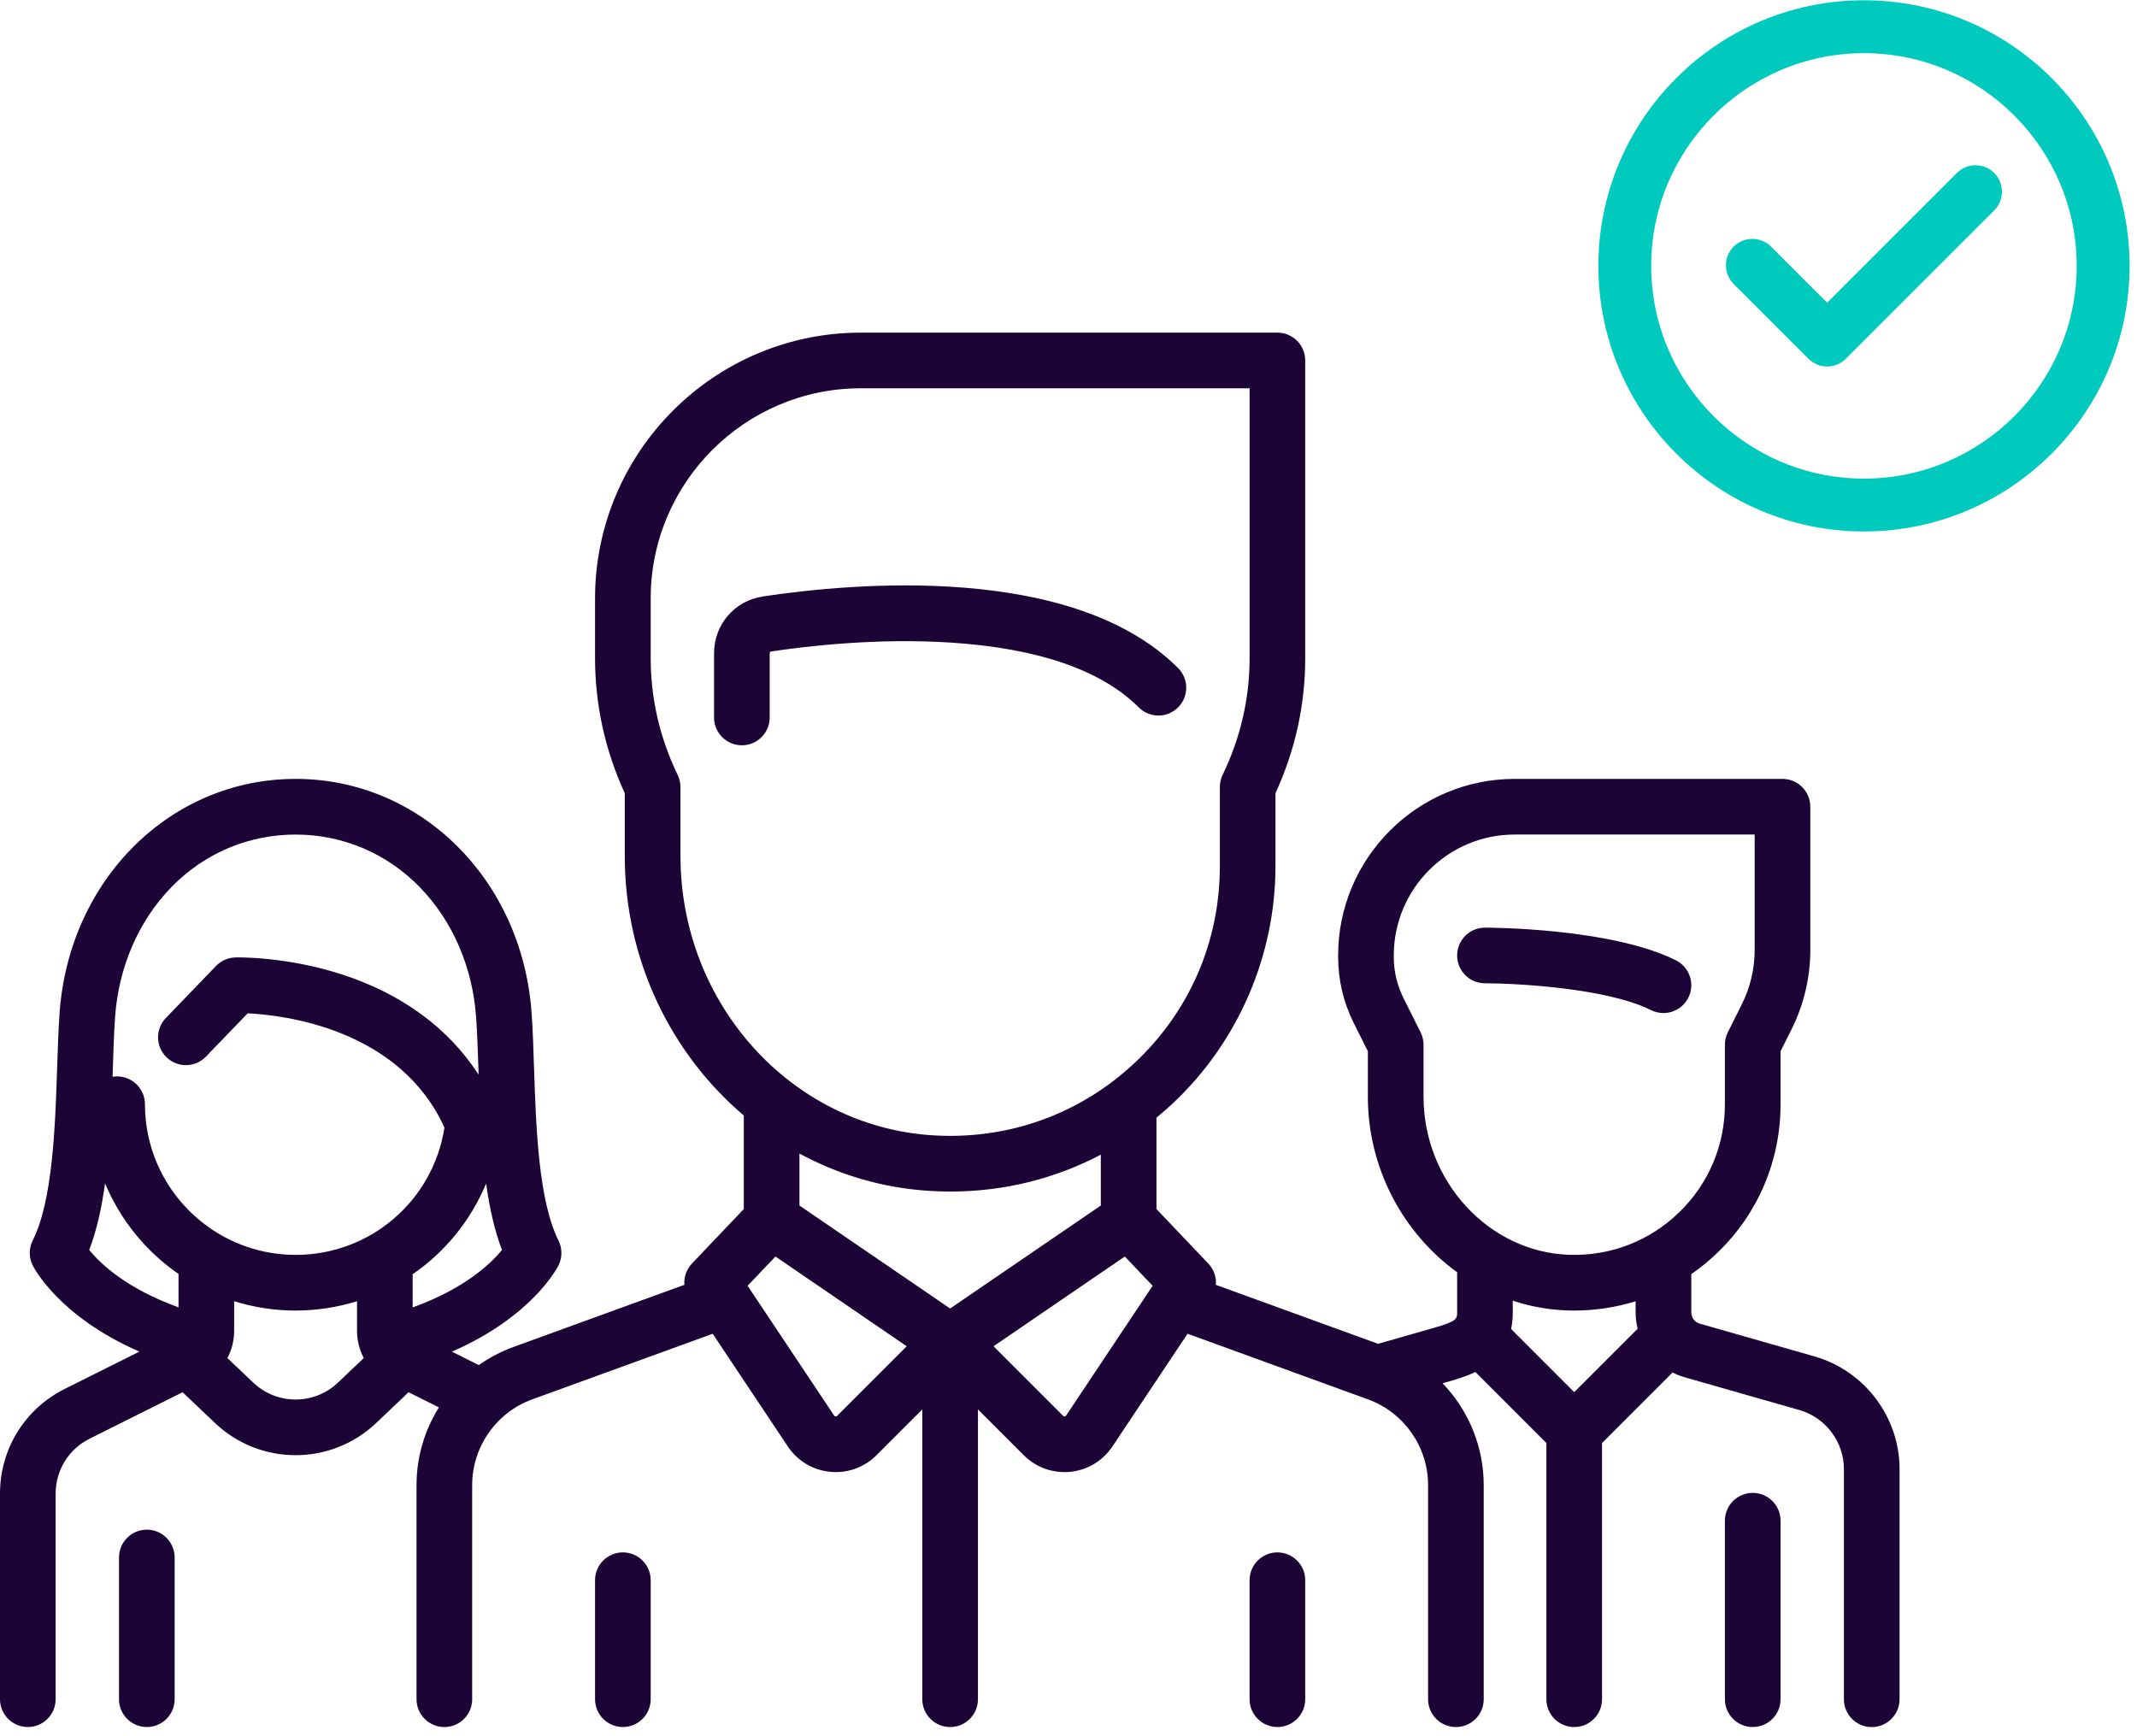 <svg xmlns="http://www.w3.org/2000/svg" width="80" height="65" viewBox="0 0 80 65">
    <g fill="none" fill-rule="evenodd">
        <g>
            <g>
                <g>
                    <g fill="#1D0436">
                        <path d="M62.739 23.508c-2.42-1.21-6.957-1.223-7.149-1.223-.575 0-1.041.466-1.041 1.041 0 .576.466 1.042 1.041 1.042 1.171 0 4.57.18 6.217 1.004.15.075.309.11.465.11.382 0 .75-.211.933-.576.257-.515.048-1.14-.466-1.398z" transform="translate(-210 -1010) translate(175 992) translate(35 18) translate(0 12.444)"/>
                        <path fill-rule="nonzero" d="M67.932 38.339l-4.302-1.23c-.186-.052-.315-.224-.315-.417v-1.436c.35-.243.684-.514.996-.817 1.512-1.468 2.345-3.437 2.345-5.544v-1.981l.416-.832c.457-.913.698-1.936.698-2.957v-5.368c0-.575-.467-1.041-1.042-1.041H56.704c-3.645 0-6.61 2.965-6.61 6.61v.062c0 .85.2 1.7.58 2.459l.533 1.066v1.702c0 2.696 1.33 5.116 3.342 6.571v1.505c0 .232 0 .329-.86.574l-2.1.6-6.072-2.208c.022-.286-.075-.578-.284-.797l-1.94-2.039v-3.422c.205-.17.407-.343.603-.527 2.448-2.294 3.852-5.533 3.852-8.887v-2.733c.74-1.609 1.114-3.31 1.114-5.064V1.051c0-.575-.466-1.042-1.042-1.042H32.227c-5.487 0-9.951 4.465-9.951 9.952v2.228c0 1.753.374 3.455 1.113 5.063v2.352c0 3.893 1.732 7.402 4.455 9.714v3.503l-1.94 2.039c-.209.22-.306.51-.284.797l-6.409 2.33c-.464.17-.896.398-1.288.675l-1.006-.503c2.996-1.304 3.945-3.138 3.99-3.229.147-.293.147-.638 0-.932-.75-1.502-.842-4.255-.915-6.466-.024-.737-.047-1.433-.091-2.052-.355-4.996-4.153-8.764-8.835-8.764-4.682 0-8.48 3.767-8.836 8.764-.044.62-.067 1.315-.091 2.052-.073 2.212-.164 4.964-.915 6.466-.147.293-.147.639 0 .932.045.091.992 1.921 3.994 3.227l-2.795 1.397C.928 40.302 0 41.804 0 43.475v7.696c0 .575.466 1.041 1.042 1.041.575 0 1.041-.466 1.041-1.041v-7.696c0-.877.487-1.665 1.271-2.057l3.481-1.74 1.211 1.15c.847.805 1.933 1.207 3.02 1.207 1.086 0 2.172-.402 3.019-1.207l1.21-1.15 1.136.567c-.535.855-.838 1.858-.838 2.909v8.017c0 .575.466 1.042 1.041 1.042.576 0 1.042-.467 1.042-1.042v-8.017c0-1.43.903-2.72 2.247-3.208l6.757-2.457 2.813 4.22c.36.539.936.885 1.581.948.072.008.144.011.215.011.57 0 1.114-.224 1.522-.631l1.716-1.716v10.85c0 .575.466 1.042 1.042 1.042.575 0 1.041-.467 1.041-1.042v-10.85l1.716 1.716c.408.407.953.631 1.522.631.071 0 .143-.003.215-.01.645-.064 1.221-.41 1.581-.95l2.813-4.22 6.757 2.458c1.344.489 2.247 1.778 2.247 3.208v8.017c0 .576.467 1.042 1.042 1.042s1.041-.466 1.041-1.042v-8.017c0-1.448-.575-2.807-1.54-3.811l.257-.074c.26-.074.614-.176.97-.35l2.659 2.66v9.592c0 .576.466 1.042 1.042 1.042.575 0 1.041-.466 1.041-1.042V41.58l2.641-2.641c.14.071.288.131.444.176l4.302 1.229c.982.28 1.668 1.19 1.668 2.211v8.617c0 .576.466 1.042 1.041 1.042.576 0 1.042-.466 1.042-1.042v-8.617c0-1.947-1.307-3.68-3.179-4.215zm-61.25-1.84c-1.948-.7-2.925-1.636-3.342-2.146.284-.744.468-1.595.593-2.494.575 1.377 1.537 2.553 2.75 3.392v1.248zm5.968 2.82c-.888.843-2.28.843-3.168 0l-.97-.921c.164-.307.254-.654.254-1.018v-1.11c.727.227 1.5.35 2.3.35.8 0 1.571-.123 2.3-.35v1.11c0 .364.089.712.253 1.018l-.969.92zm-1.584-4.783c-3.11 0-5.64-2.53-5.64-5.64 0-.576-.467-1.042-1.043-1.042-.058 0-.115.006-.17.015.003-.09.005-.18.009-.268.023-.716.045-1.393.086-1.973.133-1.872.881-3.596 2.106-4.857C7.65 19.5 9.302 18.8 11.066 18.8c1.763 0 3.415.7 4.651 1.972 1.225 1.26 1.973 2.985 2.106 4.857.041.58.064 1.256.088 1.973l.006.185c-1.134-1.746-2.884-3.033-5.145-3.76-2.09-.67-3.887-.629-3.962-.627-.273.008-.532.122-.721.318l-1.88 1.95c-.4.414-.387 1.073.027 1.472.414.4 1.074.388 1.473-.026l1.564-1.622c1.347.066 5.68.57 7.365 4.28-.424 2.735-2.775 4.765-5.572 4.765zm4.382 1.967V35.26c1.212-.834 2.176-2.008 2.75-3.395.126.897.31 1.746.594 2.488-.415.506-1.397 1.449-3.344 2.15zm10.025-16.9V17.02c0-.157-.036-.312-.104-.453-.67-1.388-1.01-2.86-1.01-4.377V9.96c0-4.339 3.53-7.868 7.868-7.868H46.78v10.096c0 1.516-.34 2.99-1.01 4.377-.069.142-.104.296-.104.453v2.966c0 2.821-1.134 5.438-3.193 7.368-.257.24-.524.466-.8.677l-.018.013c-1.929 1.465-4.292 2.176-6.76 2.016-5.283-.342-9.421-4.934-9.421-10.456zm5.865 20.96c-.007.008-.024.025-.058.021-.034-.003-.047-.023-.053-.032l-3.24-4.86 1.043-1.095 4.914 3.36-2.606 2.606zm4.23-4.02l-5.64-3.855v-1.945c1.46.79 3.094 1.283 4.832 1.395.274.018.547.027.82.027 1.991 0 3.908-.476 5.63-1.38v1.903l-5.641 3.855zm4.343 4.01c-.006.008-.02.028-.053.031-.034.005-.05-.013-.058-.02l-2.607-2.607 4.915-3.36 1.042 1.096-3.24 4.86zm19.02-.88l-2.363-2.363c.041-.188.064-.393.064-.619v-.44c.656.216 1.347.344 2.063.365.08.002.16.004.24.004.79 0 1.562-.12 2.296-.348v.42c0 .207.026.411.076.607l-2.375 2.375zm3.929-6.73c-1.104 1.072-2.563 1.638-4.102 1.59-3.015-.09-5.467-2.745-5.467-5.918v-1.947c0-.162-.038-.321-.11-.466l-.644-1.287c-.235-.472-.36-1-.36-1.527v-.062c0-2.496 2.03-4.527 4.527-4.527h8.983v4.327c0 .699-.166 1.399-.478 2.024l-.526 1.052c-.073.145-.11.304-.11.466v2.227c0 1.54-.609 2.977-1.713 4.049z" transform="translate(-210 -1010) translate(175 992) translate(35 18) translate(0 12.444)"/>
                        <path d="M65.614 43.446c-.575 0-1.041.467-1.041 1.042v6.683c0 .575.466 1.041 1.041 1.041.576 0 1.042-.466 1.042-1.041v-6.683c0-.575-.466-1.042-1.042-1.042zM5.497 44.823c-.575 0-1.042.467-1.042 1.042v5.306c0 .575.467 1.041 1.042 1.041s1.041-.466 1.041-1.041v-5.306c0-.575-.466-1.042-1.041-1.042zM44.102 12.566c-3.94-3.94-12.183-3.187-15.544-2.68-1.06.16-1.827 1.056-1.827 2.13v2.4c0 .576.466 1.042 1.041 1.042.576 0 1.042-.466 1.042-1.042v-2.4c0-.035.023-.065.054-.07 1.343-.202 4.007-.515 6.768-.33 3.248.216 5.6 1.031 6.993 2.423.406.407 1.066.407 1.473 0 .406-.407.406-1.066 0-1.473zM23.317 45.674c-.575 0-1.041.466-1.041 1.042v4.455c0 .575.466 1.041 1.041 1.041s1.042-.466 1.042-1.041v-4.455c0-.575-.467-1.042-1.042-1.042zM47.82 45.674c-.575 0-1.041.466-1.041 1.042v4.455c0 .575.466 1.041 1.041 1.041.576 0 1.042-.466 1.042-1.041v-4.455c0-.575-.466-1.042-1.042-1.042z" transform="translate(-210 -1010) translate(175 992) translate(35 18) translate(0 12.444)"/>
                    </g>
                    <g fill="#00C9BE">
                        <path d="M15.1 6.476c-.387-.386-1.014-.386-1.4 0l-4.856 4.856-2.1-2.1c-.386-.385-1.012-.385-1.399 0-.386.387-.386 1.014 0 1.4l2.8 2.8c.185.185.436.29.699.29.262 0 .514-.105.7-.29l5.555-5.556c.387-.387.387-1.013 0-1.4z" transform="translate(-210 -1010) translate(175 992) translate(35 18) translate(59.556)"/>
                        <path fill-rule="nonzero" d="M10.222.01C4.74.01.28 4.471.28 9.954c0 5.482 4.46 9.943 9.943 9.943s9.943-4.46 9.943-9.943S15.705.01 10.222.01zm0 17.908c-4.391 0-7.964-3.573-7.964-7.964 0-4.392 3.573-7.964 7.964-7.964 4.392 0 7.964 3.572 7.964 7.964 0 4.391-3.572 7.964-7.964 7.964z" transform="translate(-210 -1010) translate(175 992) translate(35 18) translate(59.556)"/>
                    </g>
                </g>
            </g>
        </g>
    </g>
</svg>

